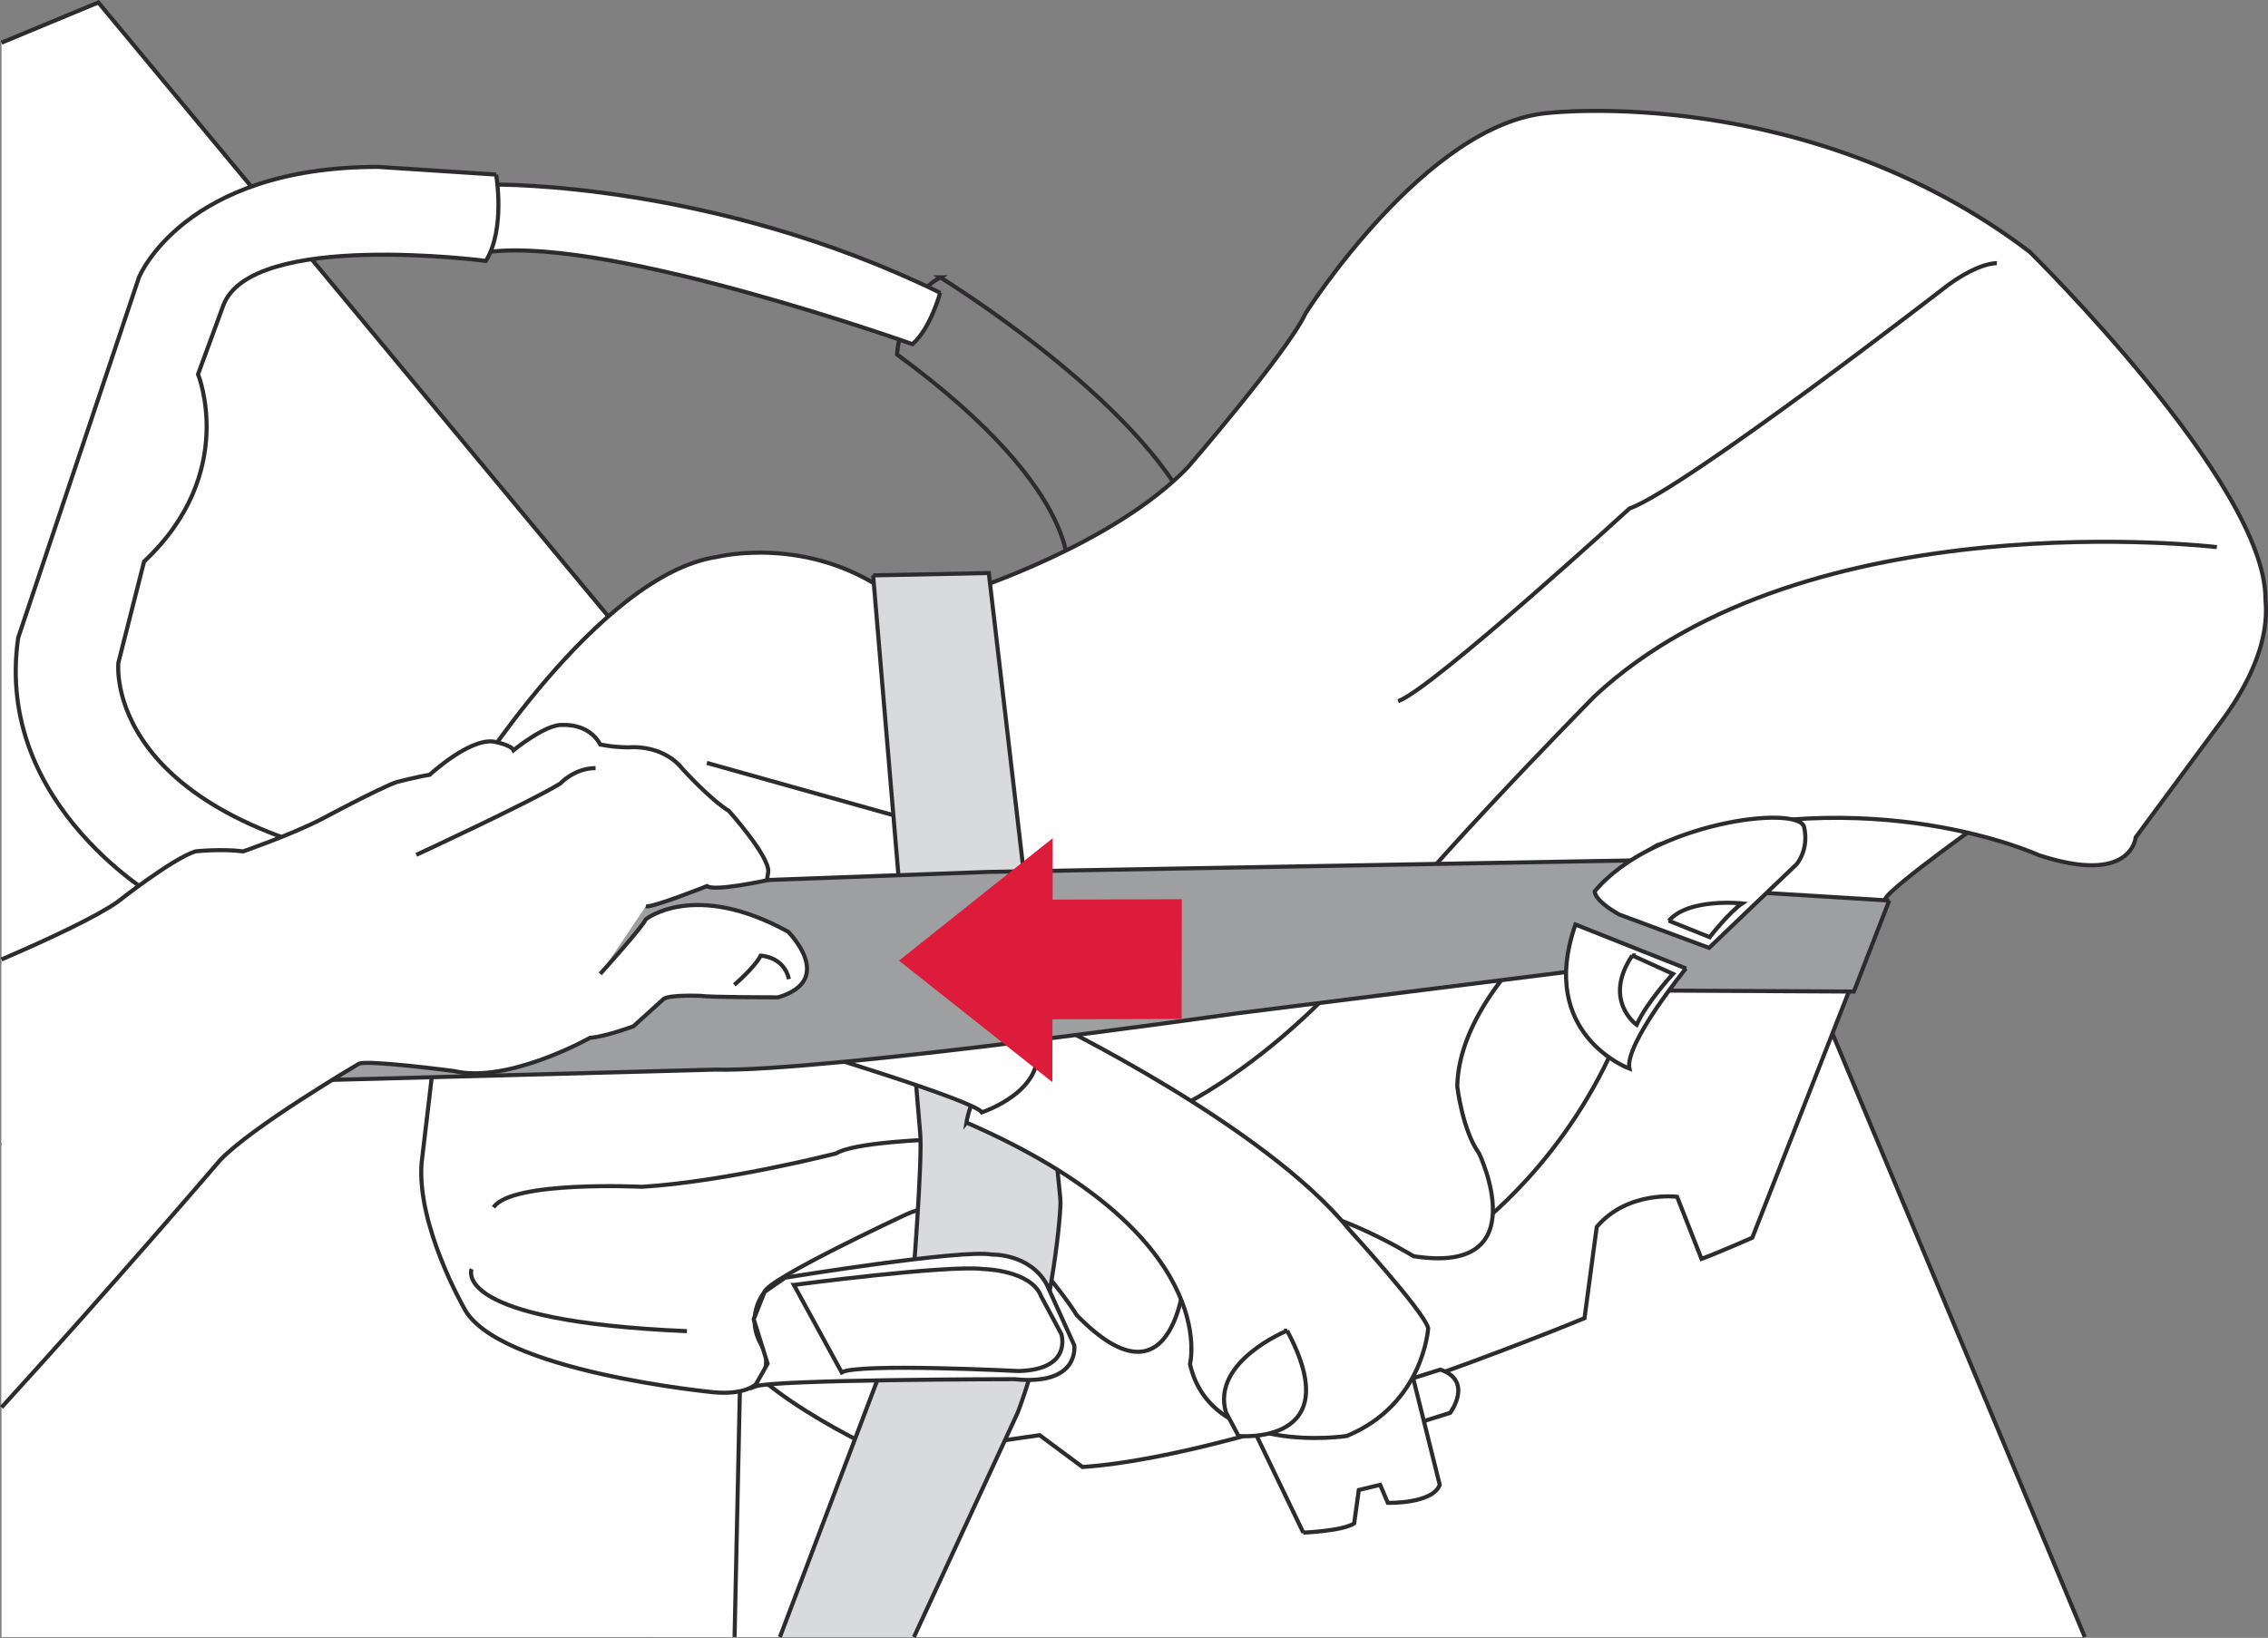 <?xml version="1.0" encoding="UTF-8"?>
<!DOCTYPE svg PUBLIC "-//W3C//DTD SVG 1.1//EN" "http://www.w3.org/Graphics/SVG/1.1/DTD/svg11.dtd">
<!-- Creator: CorelDRAW 2017 -->
<svg xmlns="http://www.w3.org/2000/svg" xml:space="preserve" width="43.148mm" height="31.168mm" version="1.1" style="shape-rendering:geometricPrecision; text-rendering:geometricPrecision; image-rendering:optimizeQuality; fill-rule:evenodd; clip-rule:evenodd"
viewBox="0 0 1312.3 947.94"
 xmlns:xlink="http://www.w3.org/1999/xlink">
 <rect x="0" y="0" width="1312.3" height="947.94" fill="#808080" stroke="none"/>
 <defs>
  <style type="text/css">
   <![CDATA[
    .str0 {stroke:#2D2B2D;stroke-width:2.36;stroke-miterlimit:4}
    .fil1 {fill:none;fill-rule:nonzero}
    .fil0 {fill:#FEFEFE;fill-rule:nonzero}
    .fil2 {fill:#D9DADB;fill-rule:nonzero}
    .fil3 {fill:#9E9FA1;fill-rule:nonzero}
    .fil4 {fill:#DC1C3A;fill-rule:nonzero}
   ]]>
  </style>
 </defs>
 <g id="Слой_x0020_1">
  <polygon class="fil0" points="389.68,474.25 376.99,947.44 1206.3,947.44 957.51,352.33 "/>
  <polyline class="fil1 str0" points="1206.3,947.44 957.51,352.33 389.68,474.26 376.98,947.44 "/>
  <polygon class="fil0" points="0.87,24.71 0.87,947.44 425.02,947.44 435.62,457.45 56.91,1.42 "/>
  <polyline class="fil1 str0" points="0.87,24.71 56.91,1.42 435.62,457.45 425.03,947.44 "/>
  <path class="fil1 str0" d="M544.01 160.52c0,0 115.38,70.63 146.02,138.28l-72.41 35.68c0,0 12.94,-47.57 -98.58,-129.35 0,0 1.48,-31.23 24.98,-44.61z"/>
  <path class="fil0" d="M544.01 169.44c0,0 -5.65,20.82 -16.06,29.74 0,0 -172.47,-61.56 -243.84,-53.53l-15.76 -4.46 4.01 -33.01 14.72 -1.33c0,0 126.38,-1.34 256.93,62.59z"/>
  <path class="fil1 str0" d="M544.01 169.44c0,0 -5.65,20.82 -16.06,29.74 0,0 -172.47,-61.56 -243.84,-53.53l-15.76 -4.46 4.01 -33.01 14.72 -1.33c0,0 126.38,-1.34 256.93,62.59z"/>
  <path class="fil0" d="M1153.56 471c0,0 -60.32,42.66 -62.78,49.34l-76.89 196.01c0,0 -20.27,8.91 -29.38,12.24l-14.12 -35.96c0,0 -28.58,-3.64 -46.49,17.42l-7.08 52.84c0,0 -191.28,79.5 -290.48,86.14l-24.79 -18.4c0,0 -65.63,9.19 -83.83,13.38 0,0 -81.77,-35.96 -96.83,-69.42l-8.66 -73.6 722.64 -301.1 18.69 71.09z"/>
  <path class="fil1 str0" d="M1153.56 471c0,0 -60.32,42.66 -62.78,49.34l-76.89 196.01c0,0 -20.27,8.91 -29.38,12.24l-14.12 -35.96c0,0 -28.58,-3.64 -46.49,17.42l-7.08 52.84c0,0 -191.28,79.5 -290.48,86.14l-24.79 -18.4c0,0 -65.63,9.19 -83.83,13.38 0,0 -81.77,-35.96 -96.83,-69.42l-8.66 -73.6 722.64 -301.1 18.69 71.09z"/>
  <path class="fil0" d="M287.08 101.04c0,0 5.5,31.52 -5.95,49.96 0,0 -135.91,-17.84 -151.96,25.88l-14.58 39.7c0,0 23.35,57.24 -31.22,108.4l-14.87 58.58c0,0 -10.41,91.58 169.51,119.4l-143.63 18.88c0,0 -98.14,-54.13 -83.86,-152.71l69.88 -208.61c0,0 25.72,-63.94 138.28,-63.94l68.4 4.46z"/>
  <path class="fil1 str0" d="M287.08 101.04c0,0 5.5,31.52 -5.95,49.96 0,0 -135.91,-17.84 -151.96,25.88l-14.58 39.7c0,0 23.35,57.24 -31.22,108.4l-14.87 58.58c0,0 -10.41,91.58 169.51,119.4l-143.63 18.88c0,0 -98.14,-54.13 -83.86,-152.71l69.88 -208.61c0,0 25.72,-63.94 138.28,-63.94l68.4 4.46"/>
  <path class="fil0" d="M819.69 823.78l19.41 -6.09c0,0 13.71,-18.46 -5.7,-25.02l-21.2 6.7 7.49 24.42z"/>
  <path class="fil1 str0" d="M819.69 823.78l19.41 -6.09c0,0 13.71,-18.46 -5.7,-25.02l-21.2 6.7"/>
  <path class="fil0" d="M853.31 710.84c0,0 54.27,-39.11 84.47,-114.38 0,0 71.53,-121.33 128.61,-135.94l-19.88 -39.36c0,0 -226.51,64.94 -230.44,216.28l37.24 73.4z"/>
  <path class="fil1 str0" d="M853.31 710.84c0,0 54.27,-39.11 84.47,-114.38 0,0 71.53,-121.33 128.61,-135.94l-19.88 -39.36c0,0 -226.51,64.94 -230.44,216.28l37.24 73.4z"/>
  <path class="fil0" d="M1174.31 145.65c0,0 136.5,134.09 136.5,200.73 0,4.45 5.2,30.62 -26.77,72.85l-48.32 65.43c0,0 -2.08,27.95 -56.05,10.26 0,0 -96.35,-44.46 -220.81,-5.79 0,0 -114.19,68.1 -115.67,139.62 0,0 2.97,25.42 12.64,38.81 0,0 33.89,70.77 -37.92,59.47 0,0 -59.48,-36.58 -83.27,-25.28 0,0 -43.42,16.06 -48.77,34.05 0,0 -4.76,84.91 -62.76,25.43 0,0 -50.54,-81.78 -99.62,-57.98 0,0 -79.85,37.17 -81.18,44.6 0,0 -12.79,14.87 0,33.45 0,0 9.22,27.51 -28.85,24.54 0,0 -126.68,-12.05 -145.11,-49.08 0,0 -27.36,-47.72 -24.39,-83.86l25.72 -216.78c0,0 76.42,-123.71 145.27,-133.82 0,0 52.03,-13.09 99.62,21.12l46.09 -1.49c0,0 83.56,-26.77 126.53,-71.37 0,0 57.84,-66.91 68.25,-89.22 0,0 69.59,-110.03 140.51,-115.97 0,0 149.43,-17.4 278.35,80.29z"/>
  <path class="fil1 str0" d="M1174.31 145.65c0,0 136.5,134.09 136.5,200.73 0,4.45 5.2,30.62 -26.77,72.85l-48.32 65.43c0,0 -2.08,27.95 -56.05,10.26 0,0 -96.35,-44.46 -220.81,-5.79 0,0 -114.19,68.1 -115.67,139.62 0,0 2.97,25.42 12.64,38.81 0,0 33.89,70.77 -37.92,59.47 0,0 -59.48,-36.58 -83.27,-25.28 0,0 -43.42,16.06 -48.77,34.05 0,0 -4.76,84.91 -62.76,25.43 0,0 -50.54,-81.78 -99.62,-57.98 0,0 -79.85,37.17 -81.18,44.6 0,0 -12.79,14.87 0,33.45 0,0 9.22,27.51 -28.85,24.54 0,0 -126.68,-12.05 -145.11,-49.08 0,0 -27.36,-47.72 -24.39,-83.86l25.72 -216.78c0,0 76.42,-123.71 145.27,-133.82 0,0 52.03,-13.09 99.62,21.12l46.09 -1.49c0,0 83.56,-26.77 126.53,-71.37 0,0 57.84,-66.91 68.25,-89.22 0,0 69.59,-110.03 140.51,-115.97 0,0 149.43,-17.4 278.35,80.29z"/>
  <path class="fil1 str0" d="M1282.7 316.64c0,0 -237.31,-28.25 -359.98,86.24 0,0 -117.31,118.94 -137.83,154.63 0,0 -68.25,82.82 -149.89,101.11 0,0 -131.43,-3.12 -151.21,8.93 0,0 -63.8,16.35 -112.41,19.32 0,0 -75.39,-3.71 -85.8,11.9"/>
  <line class="fil1 str0" x1="409" y1="441.54" x2="530.93" y2= "475.73" />
  <path class="fil2" d="M505.21 333l66.91 -1.34c0,0 41.49,352.25 41.49,364.14 0,11.9 -6.54,73.75 -24.69,121.63l-60.1 130.02 -77.55 0 76.69 -202.28c0,0 5.96,-74.64 4.46,-89.52l-27.21 -322.65z"/>
  <path class="fil1 str0" d="M505.21 333l66.91 -1.34c0,0 41.49,352.25 41.49,364.14 0,11.9 -6.54,73.75 -24.69,121.63l-60.1 130.02m-77.55 0l76.69 -202.28c0,0 5.96,-74.64 4.46,-89.52l-27.21 -322.65"/>
  <path class="fil0" d="M454.31 739.45c0,0 102.68,-16.7 119.65,-13.36 0,0 21.63,-0.7 31.57,17.06l16.06 35.46c0,0 3.54,23.54 -34.59,19.6 0,0 -139.88,0.09 -150.35,4.27l7.49 -13.25 -8.03 -25.7 6.25 -15.79 11.95 -8.29z"/>
  <path class="fil1 str0" d="M454.31 739.45c0,0 102.68,-16.7 119.65,-13.36 0,0 21.63,-0.7 31.57,17.06l16.06 35.46c0,0 3.54,23.54 -34.59,19.6 0,0 -139.88,0.09 -150.35,4.27l7.49 -13.25 -8.03 -25.7 6.25 -15.79 11.95 -8.29z"/>
  <path class="fil0" d="M754.11 887.01c0,0 22.74,-0.89 29.44,-5.35l2.67 -19.32 12.35 -2.98 4.45 10.41c0,0 25.88,0.75 30.04,-10.41l-21.11 -84.75 -105.57 13.38 47.73 99.03z"/>
  <path class="fil1 str0" d="M754.11 887.01c0,0 22.74,-0.89 29.44,-5.35l2.67 -19.32 12.35 -2.98 4.45 10.41c0,0 25.88,0.75 30.04,-10.41l-21.11 -84.75 -105.57 13.38 47.73 99.03z"/>
  <path class="fil1 str0" d="M1155.42 152.34c0,0 -9.81,-0.74 -28.25,12.64 0,0 -151.67,117.46 -184.37,129.36 0,0 -113.75,104.07 -133.83,111.51"/>
  <path class="fil0" d="M559.18 649.7c0,0 6.24,-41.63 49.07,-57.99 0,0 124.16,60.07 172.48,119.99 0,0 42.97,46.98 45.64,56.95 0,0 -2.52,44.01 -47.13,62.44 0,0 -78.66,12.05 -90.69,-41.63 0,0 19.32,-75.09 -129.36,-139.77z"/>
  <path class="fil1 str0" d="M559.18 649.7c0,0 6.24,-41.63 49.07,-57.99 0,0 124.16,60.07 172.48,119.99 0,0 42.97,46.98 45.64,56.95 0,0 -2.52,44.01 -47.13,62.44 0,0 -78.66,12.05 -90.69,-41.63 0,0 19.32,-75.09 -129.36,-139.77z"/>
  <path class="fil0" d="M568.1 643.76c0,0 38.66,-12.49 31.22,-40.44 0,0 -71.66,-30.63 -90.1,-37.48l-48.18 40.15c0,0 102.59,30.78 107.06,37.77z"/>
  <path class="fil1 str0" d="M568.1 643.76c0,0 38.66,-12.49 31.22,-40.44 0,0 -71.66,-30.63 -90.1,-37.48l-48.18 40.15c0,0 102.59,30.78 107.06,37.77z"/>
  <path class="fil3" d="M1093.15 521.18l-20.47 52.69 -150.35 -0.78 -12.14 -11.03 -194.04 24.36c0,0 -240.83,34.29 -302.33,32.62l-249.53 6.69 -163.41 36.89 0 -105.09 301.17 -43.04 270.25 -9.88 397.27 -7.09 41.82 18.65 81.77 5.02z"/>
  <path class="fil1 str0" d="M1093.15 521.18l-20.47 52.69 -150.35 -0.78 -12.14 -11.03 -194.04 24.36c0,0 -240.83,34.29 -302.33,32.62l-249.53 6.69 -163.41 36.89m0 -105.09l301.17 -43.04 270.25 -9.88 397.27 -7.09 41.82 18.65 81.77 5.02"/>
  <path class="fil0" d="M347.3 563.64c0,0 24.01,-26.57 26.37,-31.59 0,0 27.99,-22.72 82.36,7.19 0,0 28.14,27.94 -5.86,37.98 0,0 -39.31,0 -44.32,-0.84 0,0 -17.62,-0.84 -21.75,1.68l-17.56 15.89c0,0 -15.6,5.9 -25.1,6.68 0,0 -47.27,26.67 -78.76,19.24 0,0 -50.87,-6.68 -55.05,-4.18 0,0 -61.9,36.32 -80.3,55.79 0,0 -62.69,73.22 -126.45,143.08l0 -259.25c28.68,-12.38 54.77,-24.71 67.08,-33.29 0,0 31.78,-25.09 45.16,-29.28 0,0 15.05,-1.62 27.61,0 0,0 26.91,-9.29 44.81,-18.4 0,0 34.29,-18.4 44.09,-21.74 0,0 13.13,-3.35 18.99,-4.18 0,0 22.58,-20.91 36.79,-19.24 0,0 10.04,1.67 11.72,5.02 0,0 18.9,-15.41 28.43,-14.61 0,0 15.05,-1.27 21.75,11.27 0,0 7.08,1.68 16.72,1.68 0,0 19.24,-2.11 30.95,12.54 0,0 15.89,17.56 26.77,24.26 0,0 23.56,26.22 22.78,35.27l-0.79 4.87c0,0 -30.55,6.69 -34.64,3.35 0,0 -31.48,12.55 -35.42,11.72l-26.37 39.11z"/>
  <path class="fil1 str0" d="M347.3 563.64c0,0 24.01,-26.57 26.37,-31.59 0,0 27.99,-22.72 82.36,7.19 0,0 28.14,27.94 -5.86,37.98 0,0 -39.31,0 -44.32,-0.84 0,0 -17.62,-0.84 -21.75,1.68l-17.56 15.89c0,0 -15.6,5.9 -25.1,6.68 0,0 -47.27,26.67 -78.76,19.24 0,0 -50.87,-6.68 -55.05,-4.18 0,0 -61.9,36.32 -80.3,55.79 0,0 -62.69,73.22 -126.45,143.08m0 -259.25c28.68,-12.38 54.77,-24.71 67.08,-33.29 0,0 31.78,-25.09 45.16,-29.28 0,0 15.05,-1.62 27.61,0 0,0 26.91,-9.29 44.81,-18.4 0,0 34.29,-18.4 44.09,-21.74 0,0 13.13,-3.35 18.99,-4.18 0,0 22.58,-20.91 36.79,-19.24 0,0 10.04,1.67 11.72,5.02 0,0 18.9,-15.41 28.43,-14.61 0,0 15.05,-1.27 21.75,11.27 0,0 7.08,1.68 16.72,1.68 0,0 19.24,-2.11 30.95,12.54 0,0 15.89,17.56 26.77,24.26 0,0 23.56,26.22 22.78,35.27l-0.79 4.87c0,0 -30.55,6.69 -34.64,3.35 0,0 -31.48,12.55 -35.42,11.72"/>
  <path class="fil1 str0" d="M272.91 734.46c0,0 -13.43,30.11 124.57,35.96"/>
  <path class="fil0" d="M744.74 770.14c0,0 -44.01,17.84 -35.38,47.28l7.28 13.68c0,0 64.09,5.95 28.1,-60.96z"/>
  <path class="fil1 str0" d="M744.74 770.14c0,0 -44.01,17.84 -35.38,47.28l7.28 13.68c0,0 64.09,5.95 28.1,-60.96z"/>
  <path class="fil0" d="M975.51 560.49c0,0 -35.68,43.71 -32.71,57.99 0,0 -53.53,-19.63 -31.22,-83.42l63.94 25.43z"/>
  <path class="fil1 str0" d="M975.51 560.49c0,0 -35.68,43.71 -32.71,57.99 0,0 -53.53,-19.63 -31.22,-83.42l63.94 25.43z"/>
  <path class="fil0" d="M944.47 552.96l23.52 10.68c0,0 -15.15,16.44 -21.01,29.47 0,0 -19.92,-14.22 -2.51,-40.15z"/>
  <path class="fil1 str0" d="M944.47 552.96l23.52 10.68c0,0 -15.15,16.44 -21.01,29.47 0,0 -19.92,-14.22 -2.51,-40.15z"/>
  <path class="fil0" d="M922.72 515.88c0,0 -0.74,4.9 14.13,13.38l52.04 19.33 50.56 -48.32c0,0 7.44,-8.32 4.45,-21.57 -2.97,-13.23 -87.72,-2.97 -121.18,37.18z"/>
  <path class="fil1 str0" d="M922.72 515.88c0,0 -0.74,4.9 14.13,13.38l52.04 19.33 50.56 -48.32c0,0 7.44,-8.32 4.45,-21.57 -2.97,-13.23 -87.72,-2.97 -121.18,37.18z"/>
  <path class="fil0" d="M965.63 532.89l23.62 9.5c0,0 11.27,-14.52 18.8,-19.53 0,0 -30.96,-3.35 -42.41,10.03z"/>
  <path class="fil1 str0" d="M965.63 532.89l23.62 9.5c0,0 11.27,-14.52 18.8,-19.53 0,0 -30.96,-3.35 -42.41,10.03z"/>
  <path class="fil0" d="M459.37 743.66c0,0 88.36,-11.71 109.57,-9.2 0,0 27.59,0.54 33.46,15.74l11.7 21.89c0,0 6.74,20.62 -24.74,21.41 0,0 -92.89,-4.72 -102.34,0.78l-27.65 -50.62z"/>
  <path class="fil1 str0" d="M459.37 743.66c0,0 88.36,-11.71 109.57,-9.2 0,0 27.59,0.54 33.46,15.74l11.7 21.89c0,0 6.74,20.62 -24.74,21.41 0,0 -92.89,-4.72 -102.34,0.78l-27.65 -50.62z"/>
  <path class="fil1 str0" d="M240.9 494.73c0,0 66.17,-30.66 83.27,-41.26 0,0 8.18,-8.92 20.44,-8.92"/>
  <path class="fil1 str0" d="M424.9 570c0,0 12.08,-10.41 15.23,-16.91 0,0 13.39,0.36 16.36,13.56"/>
  <polygon class="fil4" points="609.12,485.11 609.07,520.67 683.8,520.42 683.7,589.7 608.97,589.93 608.92,626.28 520.17,555.98 "/>
 </g>
</svg>
